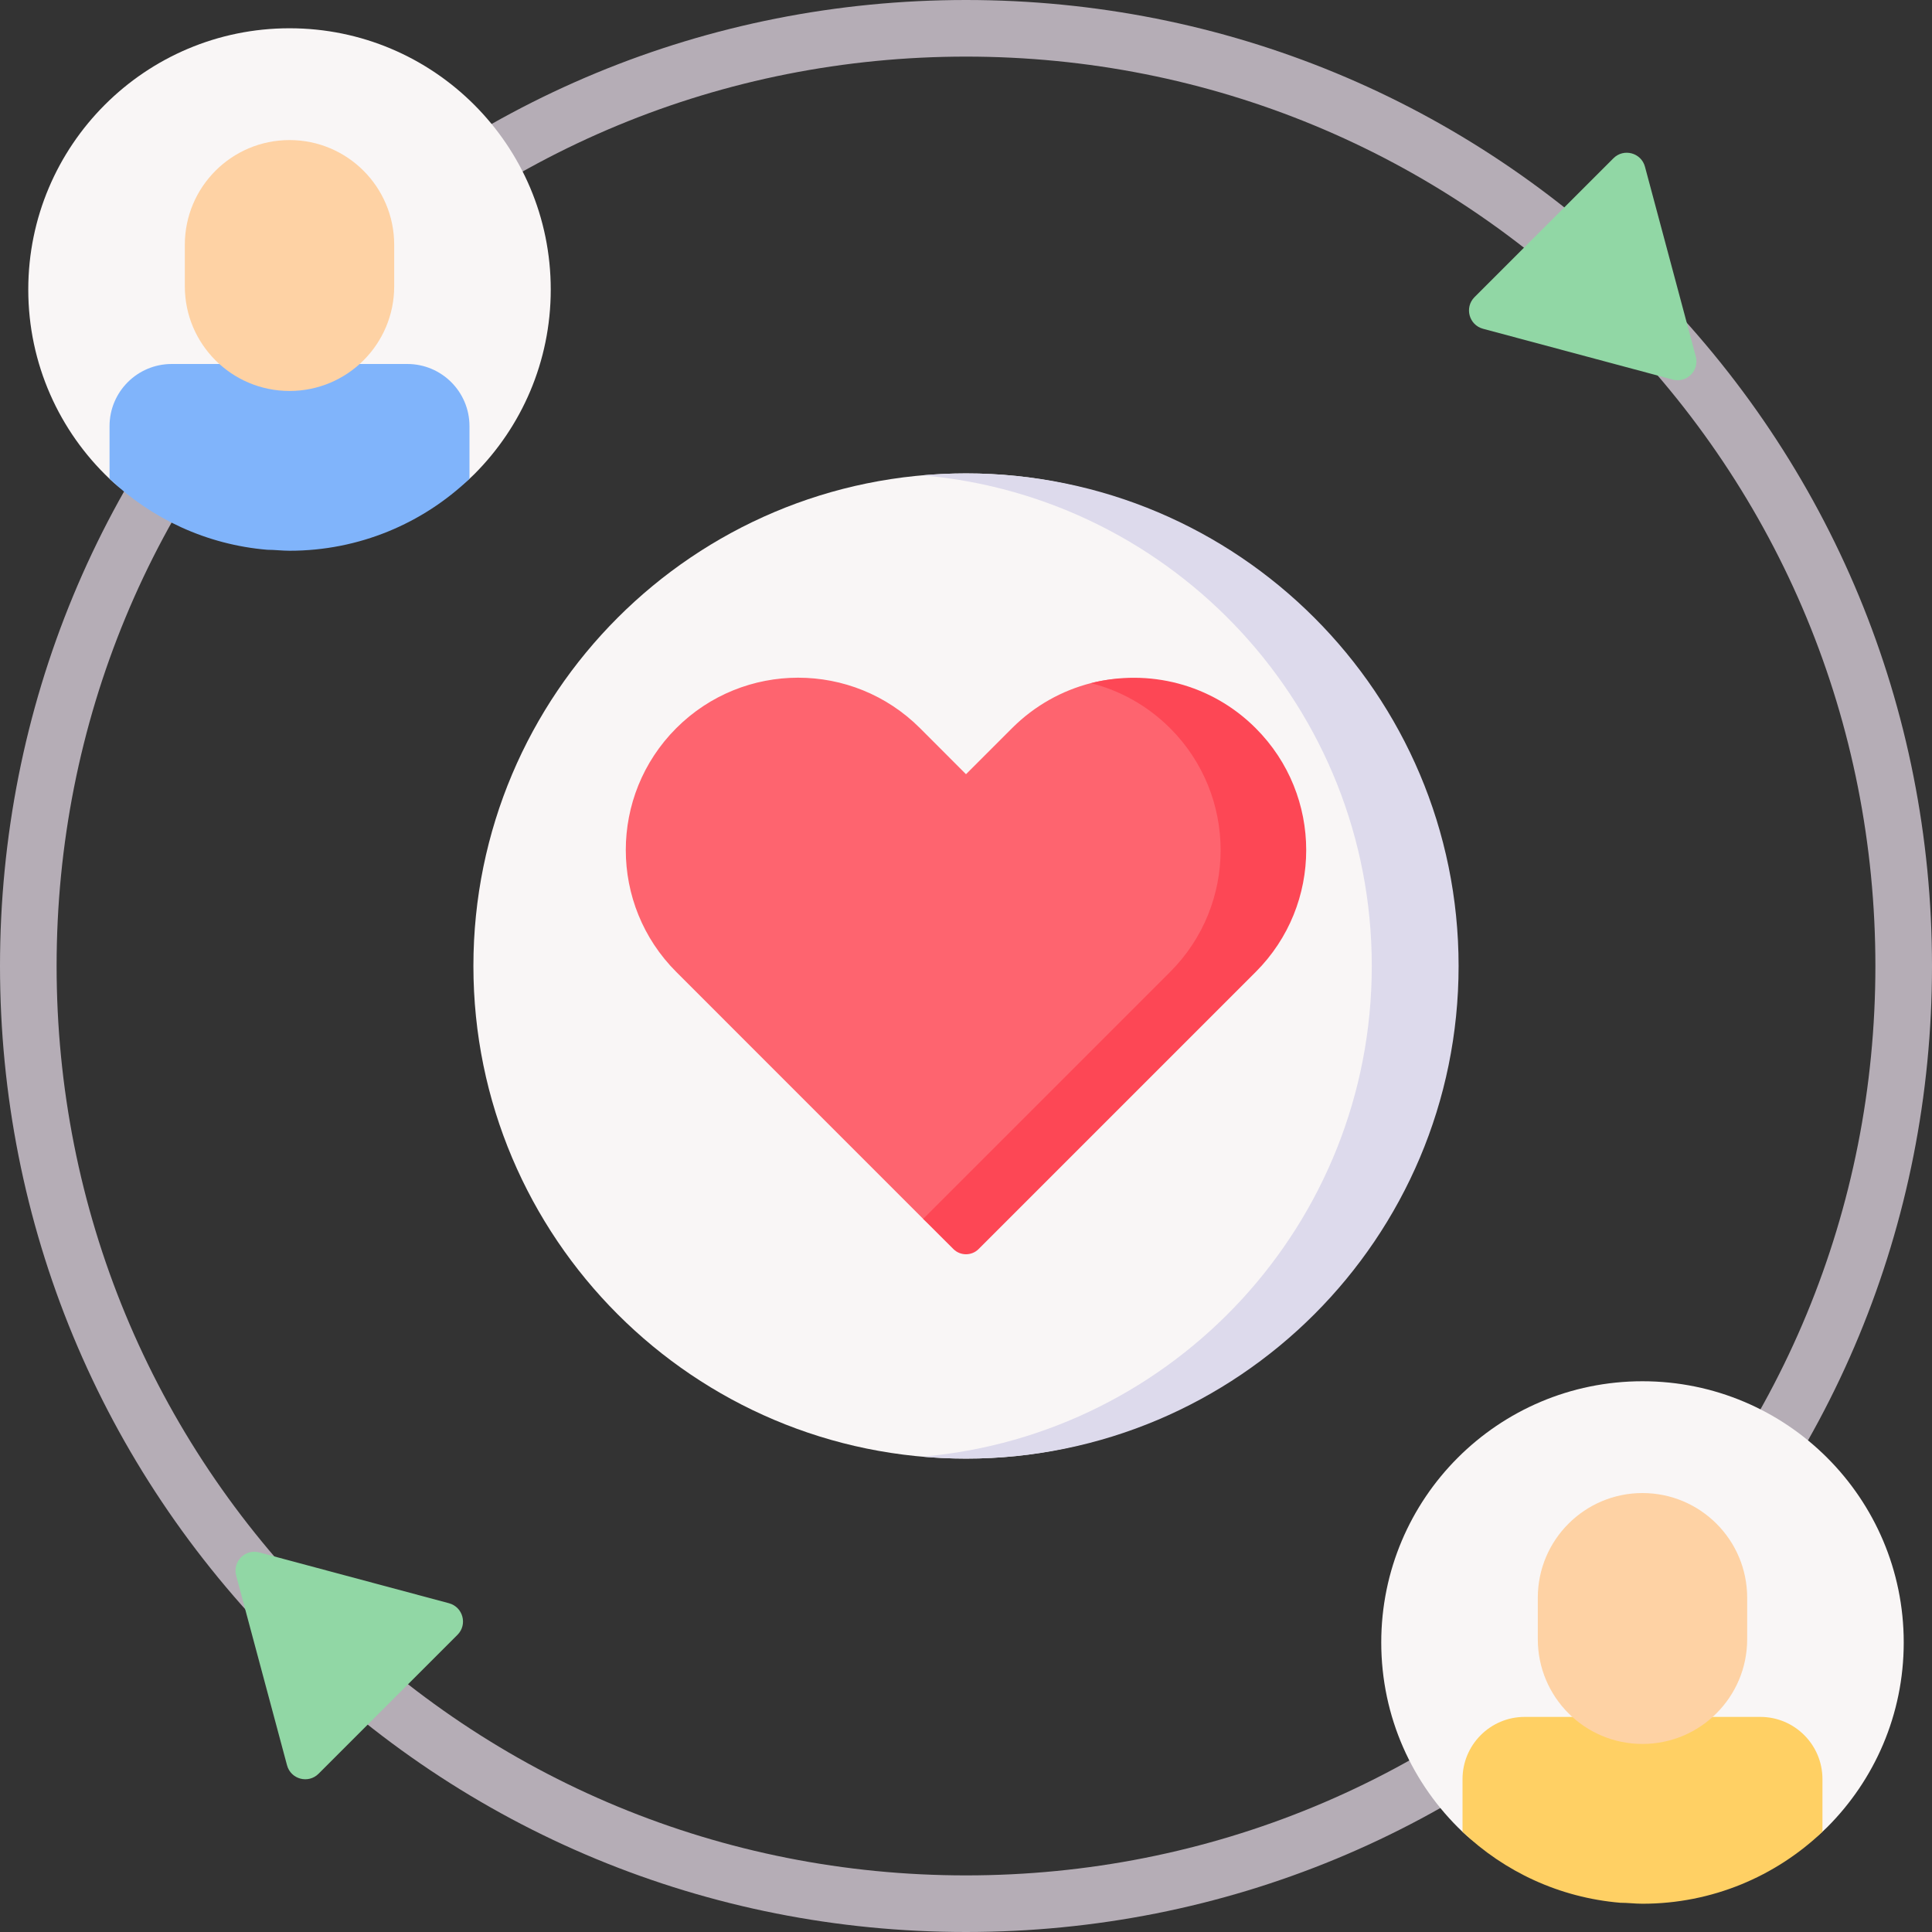 <svg width="30" height="30" viewBox="0 0 30 30" fill="none" xmlns="http://www.w3.org/2000/svg">
<rect x="0" y="0" width="30" height="30" fill="#333333" stroke="none"/>
<path d="M15 30C10.993 30 7.226 28.44 4.393 25.607C1.56 22.773 0 19.007 0 15C0 10.993 1.56 7.227 4.393 4.393C7.226 1.56 10.993 0 15 0C19.007 0 22.773 1.56 25.607 4.393C28.44 7.227 30 10.993 30 15C30 19.007 28.44 22.773 25.607 25.607C22.773 28.44 19.007 30 15 30ZM15 0.879C11.228 0.879 7.682 2.348 5.015 5.015C2.348 7.682 0.879 11.228 0.879 15C0.879 18.772 2.348 22.318 5.015 24.985C7.682 27.652 11.228 29.121 15 29.121C18.772 29.121 22.318 27.652 24.985 24.985C27.652 22.318 29.121 18.772 29.121 15C29.121 11.228 27.652 7.682 24.985 5.015C22.318 2.348 18.772 0.879 15 0.879Z" fill="#B5ADB6"/>
<path d="M4.457 27.411L3.667 24.465C3.609 24.247 3.808 24.047 4.026 24.106L6.972 24.895C7.19 24.954 7.263 25.226 7.104 25.385L4.947 27.542C4.788 27.702 4.515 27.629 4.457 27.411Z" fill="#91D7A5"/>
<path d="M25.543 2.589L26.332 5.535C26.391 5.753 26.192 5.952 25.974 5.894L23.028 5.105C22.81 5.046 22.737 4.774 22.896 4.614L25.053 2.458C25.212 2.298 25.485 2.371 25.543 2.589Z" fill="#91D7A5"/>
<path d="M22.063 15C22.063 19.224 19.224 22.649 15 22.649C10.776 22.649 7.351 19.224 7.351 15C7.351 10.776 10.776 7.351 15 7.351C19.224 7.351 22.063 10.776 22.063 15Z" fill="#F9F6F6"/>
<path d="M15 7.351C14.773 7.351 14.548 7.362 14.326 7.381C18.235 7.722 21.301 11.003 21.301 15C21.301 18.997 18.235 22.278 14.326 22.619C14.548 22.638 14.773 22.649 15 22.649C19.224 22.649 22.649 19.224 22.649 15C22.649 10.776 19.224 7.351 15 7.351Z" fill="#DDDAEC"/>
<path d="M8.552 4.496C8.552 5.616 8.098 6.63 7.364 7.364C6.63 8.098 5.616 7.983 4.496 7.983C3.412 7.983 2.428 8.127 1.701 7.435C0.924 6.697 0.439 5.653 0.439 4.496C0.439 2.256 2.256 0.439 4.496 0.439C6.736 0.439 8.552 2.256 8.552 4.496Z" fill="#F9F6F6"/>
<path d="M6.325 5.652H2.666C2.133 5.652 1.701 6.084 1.701 6.617V7.435C2.351 8.053 3.205 8.458 4.152 8.537C4.266 8.537 4.381 8.552 4.496 8.552C5.579 8.552 6.563 8.127 7.29 7.435V6.617C7.29 6.084 6.858 5.652 6.325 5.652Z" fill="#80B4FB"/>
<path d="M4.496 6.071C3.598 6.071 2.87 5.344 2.87 4.446V3.801C2.87 2.903 3.598 2.175 4.496 2.175C5.393 2.175 6.121 2.903 6.121 3.801V4.446C6.121 5.344 5.393 6.071 4.496 6.071Z" fill="#FED2A4"/>
<path d="M29.561 25.504C29.561 26.625 29.107 27.639 28.372 28.373C27.638 29.107 26.624 28.992 25.504 28.992C24.421 28.992 23.437 29.136 22.709 28.444C21.932 27.705 21.448 26.661 21.448 25.504C21.448 23.264 23.264 21.448 25.504 21.448C27.744 21.448 29.561 23.264 29.561 25.504Z" fill="#F9F6F6"/>
<path d="M27.334 26.66H23.675C23.142 26.66 22.71 27.093 22.71 27.626V28.444C23.359 29.062 24.213 29.466 25.16 29.546C25.275 29.546 25.39 29.561 25.504 29.561C26.587 29.561 27.571 29.136 28.299 28.444V27.626C28.299 27.093 27.867 26.66 27.334 26.66Z" fill="#FFD064"/>
<path d="M25.504 27.08C24.607 27.08 23.879 26.352 23.879 25.454V24.809C23.879 23.912 24.607 23.184 25.504 23.184C26.402 23.184 27.13 23.912 27.13 24.809V25.454C27.13 26.352 26.402 27.08 25.504 27.08Z" fill="#FED2A4"/>
<path d="M10.501 11.307C9.456 12.353 9.456 14.047 10.501 15.092L14.335 18.927L14.804 19.351C14.912 19.459 15.088 19.459 15.196 19.351L19.41 15.092C20.455 14.047 20.5 12.441 19.454 11.396C18.761 10.703 17.827 10.381 16.942 10.607C16.492 10.722 16.066 10.956 15.714 11.308L15 12.022L14.286 11.307C13.241 10.262 11.546 10.262 10.501 11.307Z" fill="#FE646F"/>
<path d="M19.499 11.308C18.806 10.614 17.827 10.382 16.942 10.608C17.392 10.723 17.818 10.956 18.17 11.308C19.215 12.353 19.215 14.047 18.17 15.092L14.335 18.927L14.804 19.395C14.912 19.503 15.088 19.503 15.196 19.395L19.499 15.092C20.544 14.047 20.544 12.353 19.499 11.308Z" fill="#FD4755"/>
</svg>

